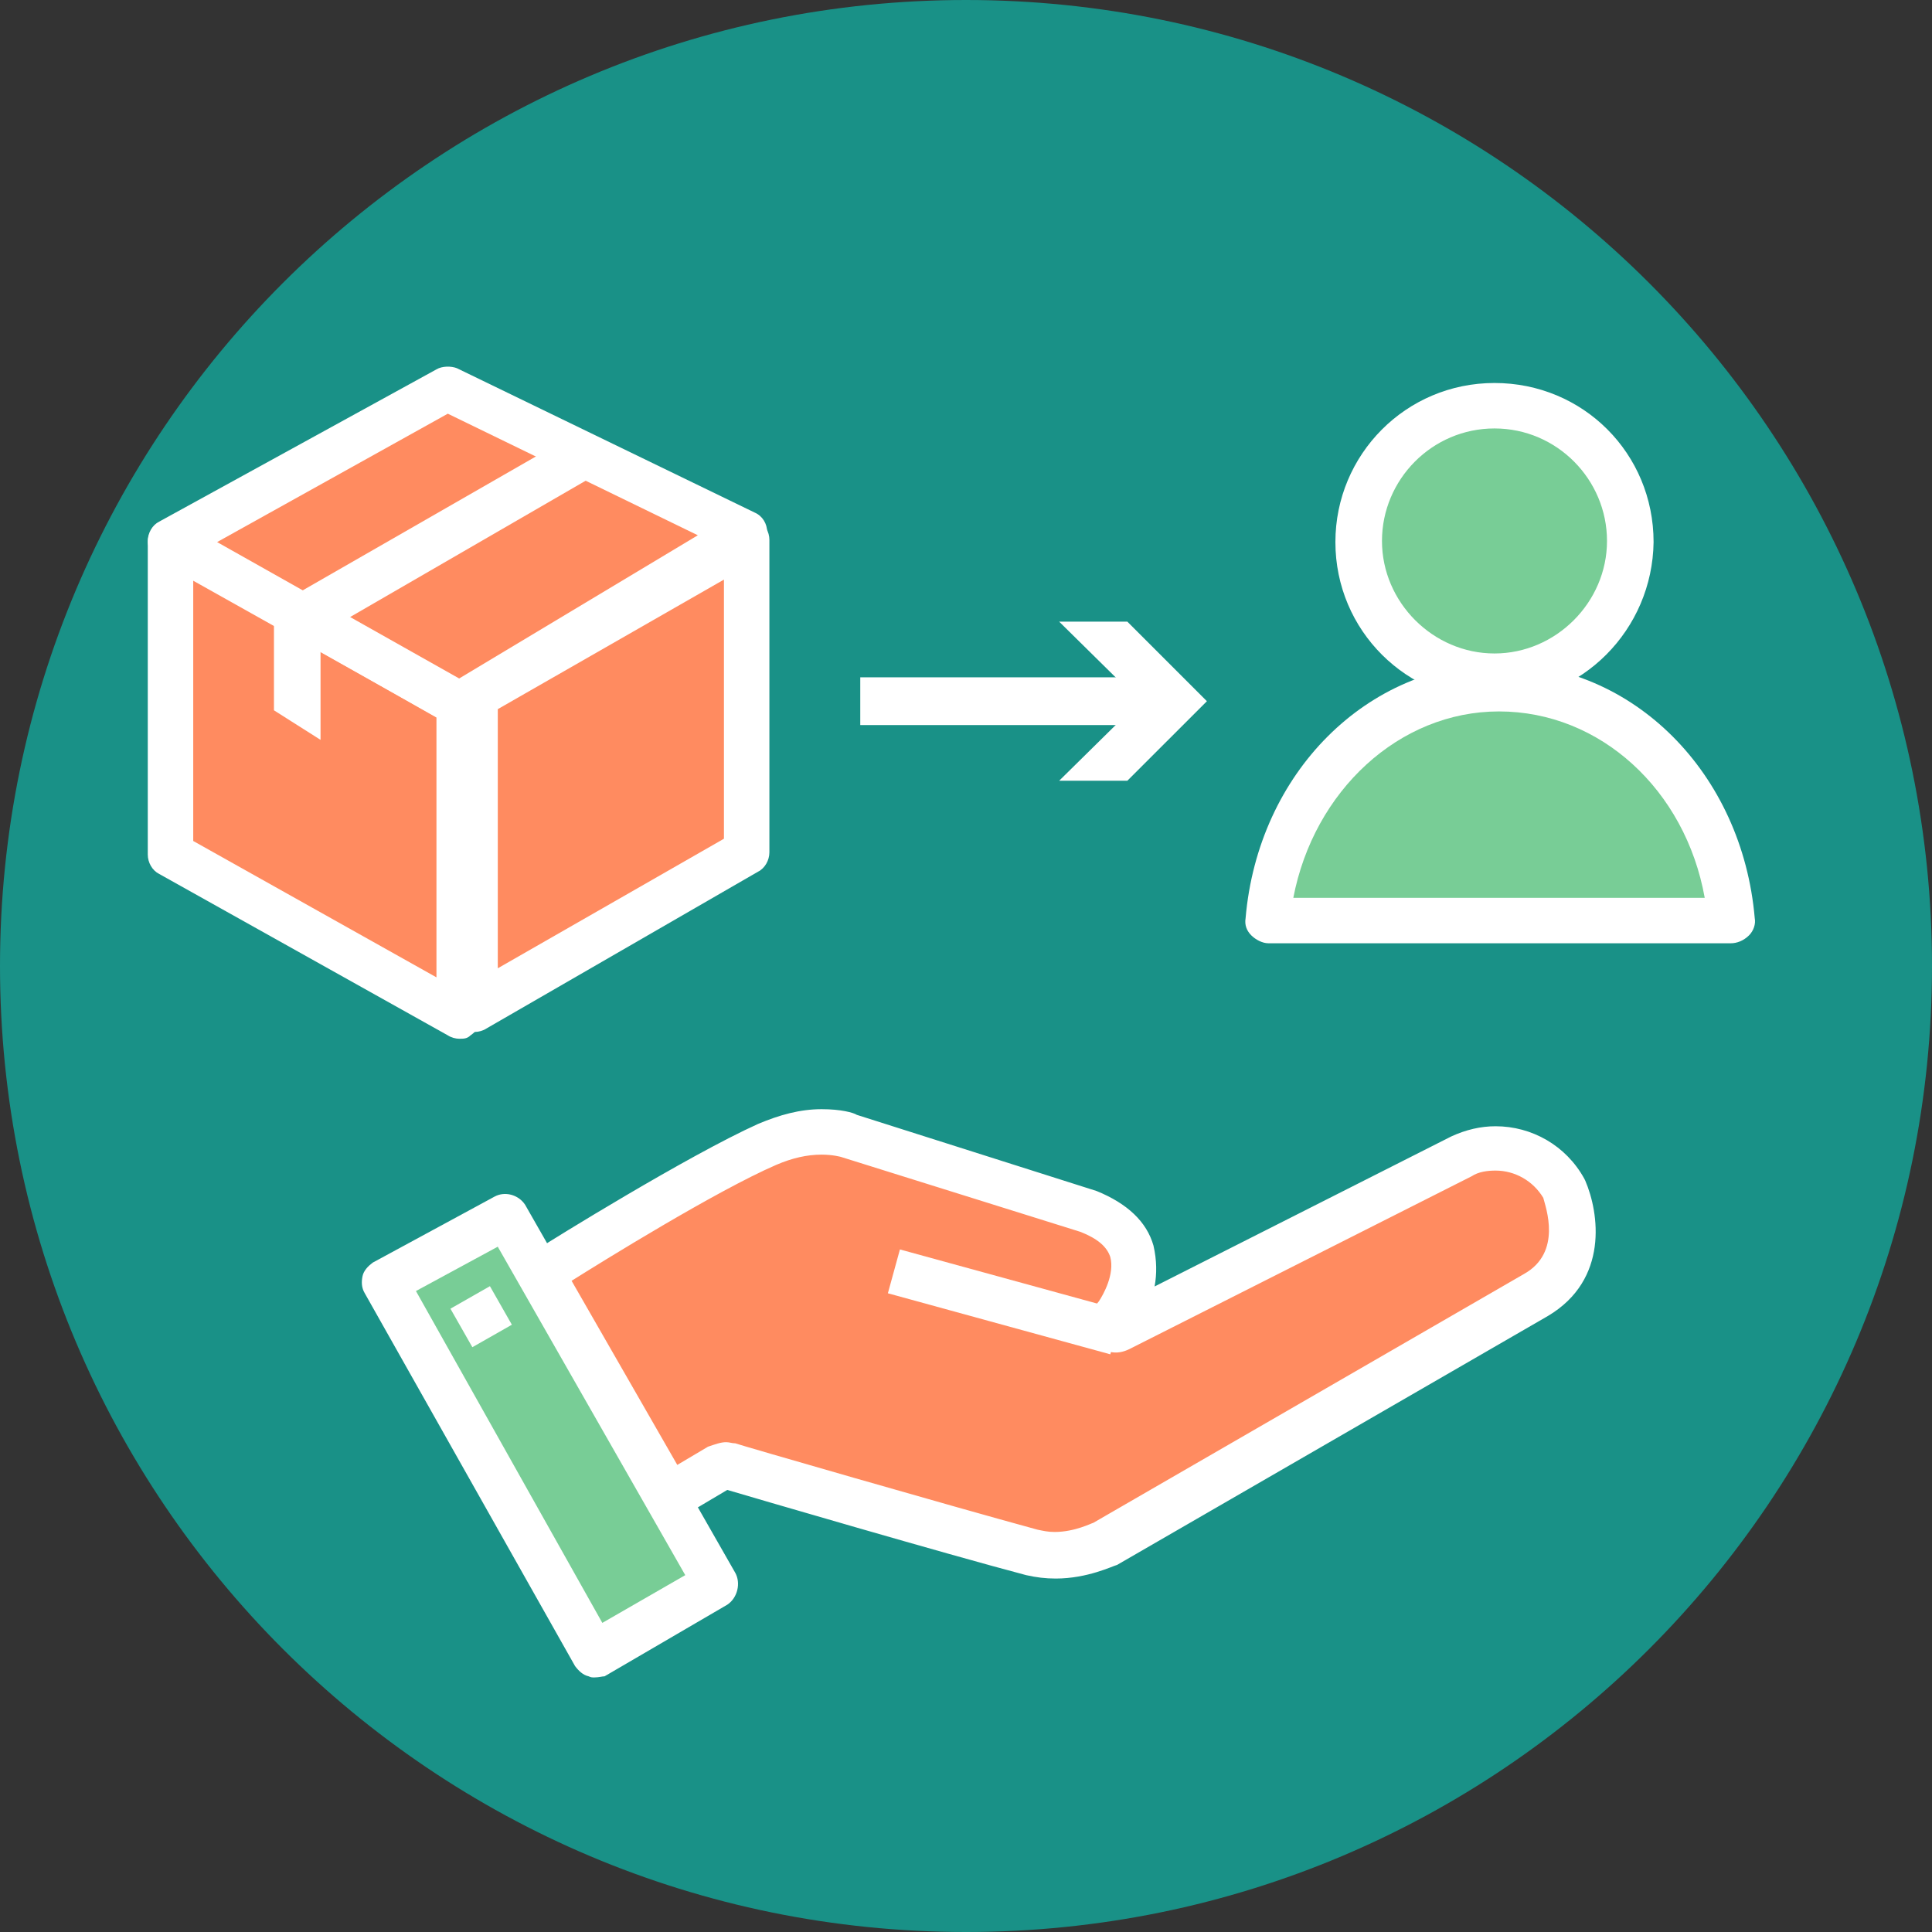 <svg width="55" height="55" viewBox="0 0 55 55" fill="none" xmlns="http://www.w3.org/2000/svg">
<rect x="0" y="0" width="55" height="55" fill="#333333" stroke="none"/>
<path d="M27.5 55C42.688 55 55 42.688 55 27.5C55 12.312 42.688 0 27.5 0C12.312 0 0 12.312 0 27.5C0 42.688 12.312 55 27.5 55Z" fill="#199187"/>
<path d="M42.545 19.282C44.672 19.282 46.395 17.559 46.395 15.432C46.395 13.306 44.672 11.582 42.545 11.582C40.419 11.582 38.695 13.306 38.695 15.432C38.695 17.559 40.419 19.282 42.545 19.282Z" fill="#78CD96"/>
<path d="M42.545 19.962C40.054 19.962 38.016 17.956 38.016 15.432C38.016 12.941 40.022 10.903 42.545 10.903C45.069 10.903 47.074 12.909 47.074 15.432C47.042 17.924 45.036 19.962 42.545 19.962ZM42.545 12.197C40.766 12.197 39.342 13.653 39.342 15.4C39.342 17.147 40.798 18.603 42.545 18.603C44.292 18.603 45.748 17.147 45.748 15.4C45.748 13.653 44.324 12.197 42.545 12.197Z" fill="white"/>
<path d="M42.674 19.606C39.212 19.606 36.398 22.518 36.074 26.238H49.242C48.951 22.518 46.104 19.606 42.674 19.606Z" fill="#78CD96"/>
<path d="M49.274 26.853H36.106C35.945 26.853 35.751 26.756 35.621 26.627C35.492 26.497 35.427 26.335 35.459 26.141C35.815 22 38.921 18.894 42.706 18.894C46.492 18.894 49.598 22 49.954 26.141C49.986 26.303 49.921 26.497 49.792 26.627C49.63 26.788 49.436 26.853 49.274 26.853ZM36.818 25.559H48.53C47.98 22.485 45.554 20.253 42.674 20.253C39.827 20.253 37.401 22.518 36.818 25.559Z" fill="white"/>
<path d="M32.837 19.282H24.49V20.641H32.837V19.282Z" fill="white"/>
<path d="M30.152 22.226L32.449 19.962L30.152 17.697H32.093L34.358 19.962L32.093 22.226H30.152Z" fill="white"/>
<path d="M10.969 36.494L14.398 34.585L20.416 45.068L16.922 47.106L10.969 36.494Z" fill="#78CD96"/>
<path d="M16.92 47.753C16.855 47.753 16.823 47.753 16.758 47.721C16.597 47.688 16.467 47.559 16.37 47.429L10.385 36.818C10.288 36.656 10.288 36.494 10.32 36.332C10.352 36.171 10.482 36.041 10.611 35.944L14.073 34.068C14.364 33.906 14.752 34.003 14.947 34.294L20.932 44.776C21.094 45.068 20.997 45.488 20.705 45.682L17.211 47.721C17.147 47.721 17.049 47.753 16.92 47.753ZM11.841 36.753L17.147 46.2L19.508 44.841L14.17 35.491L11.841 36.753Z" fill="white"/>
<path d="M15.723 36.041C15.723 36.041 19.799 33.453 21.837 32.547C23.196 31.932 24.167 32.321 24.167 32.321L30.961 34.456C33.258 35.362 31.77 37.432 31.77 37.432C31.77 37.465 31.543 37.982 31.802 37.853L41.54 32.935C42.608 32.45 43.87 32.838 44.452 33.841C44.452 33.841 45.358 35.847 43.643 36.85L31.381 43.935C31.381 43.935 30.411 44.485 29.343 44.162C26.787 43.482 20.737 41.67 20.737 41.67C20.64 41.638 20.543 41.638 20.446 41.703L19.314 42.382C19.152 42.479 18.926 42.415 18.828 42.253L15.528 36.462C15.496 36.365 15.528 36.17 15.723 36.041Z" fill="#FF8B60"/>
<path d="M30.054 44.938C29.763 44.938 29.504 44.906 29.213 44.841C26.884 44.226 21.578 42.673 20.704 42.415L19.669 43.029C19.507 43.126 19.346 43.159 19.184 43.159C18.828 43.159 18.504 42.965 18.31 42.673L15.01 36.882C14.881 36.656 14.848 36.365 14.913 36.106C14.978 35.847 15.14 35.653 15.366 35.523C15.657 35.329 19.572 32.903 21.578 31.997C22.193 31.738 22.775 31.576 23.39 31.576C23.94 31.576 24.296 31.674 24.393 31.738L31.219 33.906C32.093 34.262 32.643 34.779 32.837 35.459C32.934 35.879 32.934 36.268 32.869 36.623L41.313 32.353C41.734 32.159 42.154 32.062 42.575 32.062C43.61 32.062 44.581 32.612 45.099 33.55L45.131 33.615C45.519 34.52 45.81 36.429 44.063 37.465L31.801 44.55C31.672 44.582 30.96 44.938 30.054 44.938ZM20.672 41.056C20.769 41.056 20.834 41.088 20.931 41.088C20.996 41.12 27.046 42.868 29.537 43.547C29.698 43.579 29.828 43.612 30.022 43.612C30.604 43.612 31.09 43.353 31.122 43.353L43.384 36.268C44.484 35.653 43.998 34.359 43.934 34.1C43.643 33.615 43.125 33.324 42.575 33.324C42.349 33.324 42.09 33.356 41.896 33.485L32.157 38.403C31.769 38.597 31.413 38.5 31.219 38.209C30.993 37.918 31.09 37.529 31.154 37.303V37.206L31.284 37.044C31.413 36.85 31.737 36.268 31.607 35.782C31.51 35.491 31.251 35.265 30.766 35.071L23.94 32.935C23.94 32.935 23.713 32.87 23.39 32.87C22.969 32.87 22.549 32.968 22.096 33.162C20.381 33.906 17.146 35.912 16.272 36.462L19.281 41.703L20.154 41.185C20.349 41.12 20.51 41.056 20.672 41.056Z" fill="white"/>
<path d="M12.823 37.256L13.447 38.352L14.572 37.712L13.947 36.615L12.823 37.256Z" fill="white"/>
<path d="M25.276 36.817L31.609 38.555L31.952 37.307L25.619 35.569L25.276 36.817Z" fill="white"/>
<path d="M13.072 28.924V20.026L4.822 15.432V24.329L13.072 28.924Z" fill="#FF8B60"/>
<path d="M13.072 29.571C12.975 29.571 12.845 29.538 12.748 29.474L4.531 24.879C4.336 24.782 4.207 24.556 4.207 24.329V15.432C4.207 15.206 4.336 15.012 4.531 14.882C4.725 14.785 4.984 14.753 5.178 14.882L13.395 19.477C13.589 19.573 13.719 19.8 13.719 20.026V28.924C13.719 29.15 13.589 29.344 13.395 29.474C13.298 29.571 13.201 29.571 13.072 29.571ZM5.501 23.941L12.425 27.823V20.415L5.501 16.532V23.941Z" fill="white"/>
<path d="M13.523 28.697V19.8L21.256 15.368V24.265L13.523 28.697Z" fill="#FF8B60"/>
<path d="M13.524 29.377C13.427 29.377 13.297 29.344 13.2 29.279C13.006 29.182 12.877 28.956 12.877 28.729V19.832C12.877 19.606 13.006 19.379 13.2 19.282L20.933 14.818C21.127 14.721 21.386 14.721 21.58 14.818C21.774 14.915 21.903 15.141 21.903 15.368V24.265C21.903 24.491 21.774 24.718 21.58 24.815L13.848 29.279C13.751 29.344 13.621 29.377 13.524 29.377ZM14.171 20.188V27.565L20.609 23.877V16.5L14.171 20.188Z" fill="white"/>
<path d="M4.822 15.432L12.749 11.065L21.225 15.174L13.072 20.059L4.822 15.432Z" fill="#FF8B60"/>
<path d="M13.072 20.706C12.975 20.706 12.845 20.674 12.748 20.609L4.531 15.95C4.336 15.853 4.207 15.627 4.207 15.4C4.207 15.174 4.336 14.947 4.531 14.85L12.425 10.515C12.586 10.418 12.845 10.418 13.007 10.482L21.483 14.591C21.71 14.688 21.839 14.915 21.839 15.141C21.839 15.368 21.742 15.594 21.548 15.723L13.395 20.609C13.298 20.674 13.201 20.706 13.072 20.706ZM6.181 15.432L13.072 19.315L19.866 15.238L12.748 11.777L6.181 15.432Z" fill="white"/>
<path d="M9.125 21.062L7.799 20.221V17.276L16.081 12.521L16.728 13.653L9.125 18.053V21.062Z" fill="white"/>
</svg>